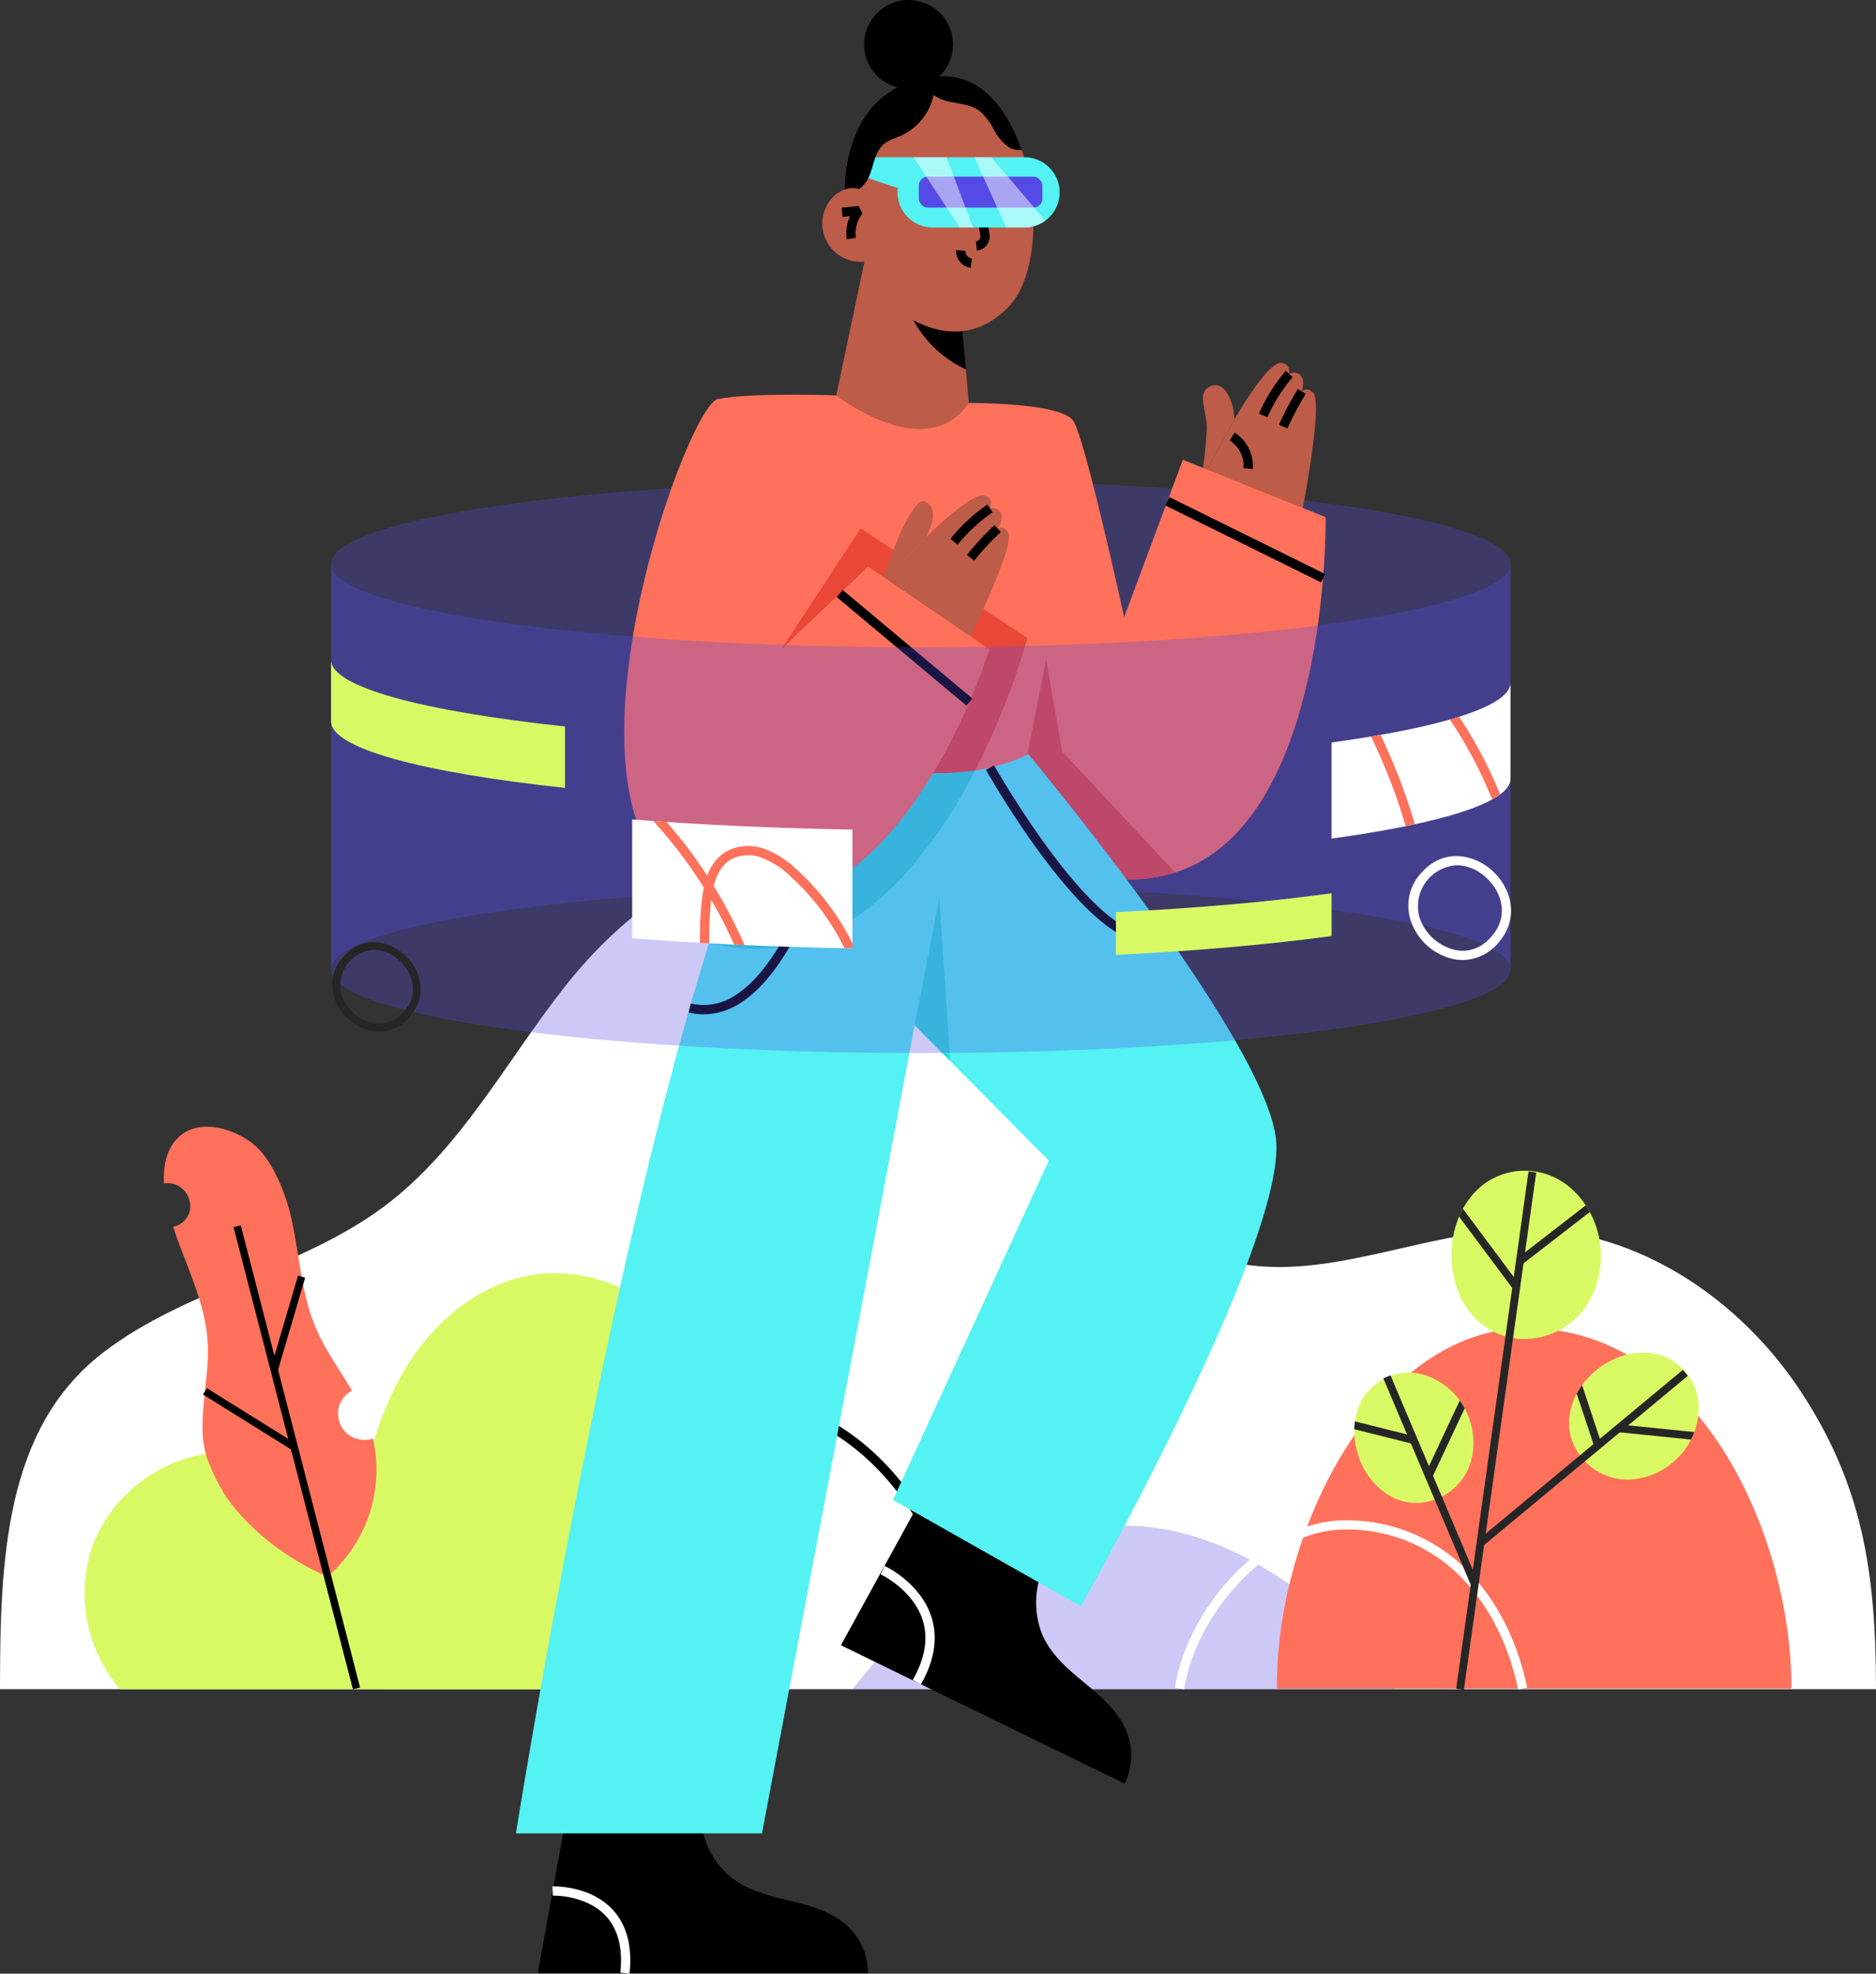 <svg xmlns="http://www.w3.org/2000/svg" xmlns:xlink="http://www.w3.org/1999/xlink" width="436.124" height="458.728" viewBox="0 0 436.124 458.728">
  <rect x="0" y="0" width="436.124" height="458.728" fill="#333333" stroke="none"/>
  <defs>
    <clipPath id="clip-path">
      <path id="Path_8085" data-name="Path 8085" d="M302.153,237.769c-18.43-.3-35.745-1.118-51.207-2.346v27.606c15.461,1.23,32.777,2.047,51.207,2.348Z" transform="translate(-250.946 -235.423)" fill="none"/>
    </clipPath>
    <clipPath id="clip-path-2">
      <path id="Path_8087" data-name="Path 8087" d="M386.818,216.986c0,5.457-15.946,10.389-41.61,13.911V253.23c25.664-3.522,41.61-8.453,41.61-13.909" transform="translate(-345.208 -216.986)" fill="none"/>
    </clipPath>
    <clipPath id="clip-path-3">
      <path id="Path_8091" data-name="Path 8091" d="M369.925,358.931c7.011,2.92,15.649.314,20.2-6.1A21.119,21.119,0,0,0,393.7,338.7c-.636-6.372-4.217-12.391-9.447-15.46a16.077,16.077,0,0,0-17,.429C355.376,331.756,356.514,353.344,369.925,358.931Z" transform="translate(-359.052 -321.021)" fill="none"/>
    </clipPath>
    <clipPath id="clip-path-4">
      <path id="Path_8093" data-name="Path 8093" d="M375.379,365.35a13.775,13.775,0,0,0,13.866,9.669,16.916,16.916,0,0,0,10.661-4.776,16.377,16.377,0,0,0,5.026-13.618,12.886,12.886,0,0,0-8.714-10.473C385.235,342.7,372.228,354.144,375.379,365.35Z" transform="translate(-374.9 -345.528)" fill="none"/>
    </clipPath>
    <clipPath id="clip-path-5">
      <path id="Path_8095" data-name="Path 8095" d="M359.854,378.509a13.445,13.445,0,0,0,13.266-9.814,16.511,16.511,0,0,0-1.094-11.349A15.982,15.982,0,0,0,361,348.452a12.573,12.573,0,0,0-12.4,4.8C341.978,362.332,348.507,377.93,359.854,378.509Z" transform="translate(-345.945 -348.235)" fill="none"/>
    </clipPath>
  </defs>
  <g id="Group_12631" data-name="Group 12631" transform="translate(-163.419 -191)">
    <g id="Group_12531" data-name="Group 12531" transform="translate(163.419 389.874)">
      <path id="Path_8034" data-name="Path 8034" d="M599.543,472.3c0-28-3.426-47.73-17.405-69.081s-37.888-37.8-63.884-37.81c-23.8-.01-47.459,13.271-70.42,7.158-22.663-6.034-35.723-28.411-47.017-48.476s-26.3-41.9-49.554-45.135c-22.285-3.1-42.793,12.614-56.5,30.009s-24.194,37.782-42.053,51.134c-19.68,14.711-46.01,19.044-65.445,34.06-22.794,17.611-23.842,48.254-23.842,78.142" transform="translate(-163.419 -278.565)" fill="#fff"/>
    </g>
    <g id="Group_12532" data-name="Group 12532" transform="translate(361.592 545.563)" opacity="0.3">
      <path id="Path_8035" data-name="Path 8035" d="M404.441,406.878s-58.7-85.612-126.128,0" transform="translate(-278.313 -368.828)" fill="#544ae5"/>
    </g>
    <g id="Group_12533" data-name="Group 12533" transform="translate(276.801 514.759)">
      <path id="Path_8036" data-name="Path 8036" d="M229.156,419.685c-.129-19.161,8.46-40.275,21.883-53.791,9.7-9.764,21.107-14.925,32.987-14.925,13.849,0,26.573,5.423,36.8,15.686,13.081,13.129,21.488,33.943,21.417,53.027l-2.156-.007c.069-18.54-8.091-38.754-20.789-51.5-9.811-9.847-22.007-15.051-35.269-15.051-11.294,0-22.173,4.942-31.458,14.288-13.038,13.128-21.383,33.641-21.257,52.257Z" transform="translate(-229.154 -350.969)"/>
    </g>
    <g id="Group_12534" data-name="Group 12534" transform="translate(240.379 302.667)" opacity="0.3">
      <path id="Path_8037" data-name="Path 8037" d="M484.562,303.425v-94.3c0-10.708-61.383-19.387-137.1-19.387s-137.1,8.679-137.1,19.387v94.3c0-10.708,61.382-19.387,137.1-19.387S484.562,292.717,484.562,303.425Z" transform="translate(-210.357 -189.741)" fill="#544ae5"/>
    </g>
    <g id="Group_12535" data-name="Group 12535" transform="translate(183.076 486.924)">
      <path id="Path_8038" data-name="Path 8038" d="M304.352,431.52c8.419-11.955,15.786-22.254,18.984-36.361s1.868-29.593-6.113-41.822-23.285-20.41-38.108-18.121c-13.079,2.022-23.837,11.574-30.269,22.711s-9.217,23.829-11.919,36.3c-5.119-11.192-18-18.508-30.69-17.8a34.2,34.2,0,0,0-29.095,20.574c-4.647,11.38-2.158,25.065,5.911,34.514" transform="translate(-174.815 -334.831)" fill="#d9f964"/>
    </g>
    <g id="Group_12582" data-name="Group 12582" transform="translate(283.364 191)">
      <g id="Group_12536" data-name="Group 12536" transform="translate(74.462 56.138)">
        <path id="Path_8039" data-name="Path 8039" d="M278.448,193.3l2.753,12.518,31.521-1-3.463-9.75-1.957-22.65-21.319-14.872Z" transform="translate(-278.448 -157.547)" fill="#bd5c48"/>
      </g>
      <g id="Group_12537" data-name="Group 12537" transform="translate(90.661 67.232)">
        <path id="Path_8040" data-name="Path 8040" d="M287.84,167.287a26.587,26.587,0,0,0,13.937,15.3l-1.225-14.151-6.358-4.462C292.064,165.085,290.015,166.176,287.84,167.287Z" transform="translate(-287.84 -163.979)"/>
      </g>
      <g id="Group_12538" data-name="Group 12538" transform="translate(76.372 17.675)">
        <path id="Path_8041" data-name="Path 8041" d="M279.559,161.761l0,.1,0,.369c0,.316.01.59.01.826v.067c.007.345.024.583.028.7a.64.64,0,0,0,0,.081l.616,1.288,11.453,24.2s13.807,12.11,26.021-.493c6.648-6.877,7.463-23.556,3.049-36.5-.085-.247-.169-.5-.257-.738-.152-.419-.307-.826-.467-1.232l-.067-.183c-.043-.122-.1-.243-.145-.366-.034-.081-.067-.162-.105-.24-.162-.39-.331-.773-.507-1.152-.143-.328-.295-.645-.454-.964-.069-.135-.136-.271-.21-.405-.131-.274-.274-.545-.419-.809-2.279-4.234-5.275-7.632-8.952-9.49a13.954,13.954,0,0,0-2.613-1.026,12.3,12.3,0,0,0-1.273-.3c-.345-.064-.7-.117-1.049-.152a14.481,14.481,0,0,0-2.874-.038l-.271.021c-8.412.745-13.552,4.6-16.69,9.236-4.029,5.947-4.747,13.211-4.824,16.921,0,.067,0,.135-.007.2Z" transform="translate(-279.556 -135.247)" fill="#bd5c48"/>
      </g>
      <g id="Group_12539" data-name="Group 12539" transform="translate(106.36 44.516)">
        <path id="Path_8042" data-name="Path 8042" d="M297.713,164.523l-.174-2.149a1.106,1.106,0,0,0,1-1.28l-1.6-9.942,2.13-.343,1.6,9.942a3.263,3.263,0,0,1-2.958,3.772Z" transform="translate(-296.942 -150.809)"/>
      </g>
      <g id="Group_12540" data-name="Group 12540" transform="translate(98.064 44.952)">
        <path id="Path_8043" data-name="Path 8043" d="M294.1,152.359c.062.759-.328,1.411-.871,1.454s-1.031-.536-1.094-1.3.329-1.411.873-1.454S294.043,151.6,294.1,152.359Z" transform="translate(-292.132 -151.062)"/>
      </g>
      <g id="Group_12541" data-name="Group 12541" transform="translate(112.996 43.75)">
        <path id="Path_8044" data-name="Path 8044" d="M302.762,151.662c.06.759-.329,1.411-.873,1.454s-1.031-.536-1.094-1.3.329-1.411.873-1.454S302.7,150.9,302.762,151.662Z" transform="translate(-300.789 -150.365)"/>
      </g>
      <g id="Group_12542" data-name="Group 12542" transform="translate(94.514 39.379)">
        <path id="Path_8045" data-name="Path 8045" d="M291.692,148.544a4.161,4.161,0,0,0-1.15.554.907.907,0,0,0-.45.861c.133.471.938.6,1.644.6a12.66,12.66,0,0,0,4.545-.862c.509-.2,1.052-.478,1.185-.859.31-.888-1.3-1.023-1.946-1.009A12.973,12.973,0,0,0,291.692,148.544Z" transform="translate(-290.074 -147.831)"/>
      </g>
      <g id="Group_12543" data-name="Group 12543" transform="translate(110.243 38.248)">
        <path id="Path_8046" data-name="Path 8046" d="M300.74,147.342a3.389,3.389,0,0,0-1.059.324.779.779,0,0,0-.483.707c.064.443.75.686,1.364.8a10.607,10.607,0,0,0,4.045-.086c.462-.1.966-.271,1.123-.6.364-.752-1.018-1.118-1.585-1.206A10.843,10.843,0,0,0,300.74,147.342Z" transform="translate(-299.193 -147.175)"/>
      </g>
      <g id="Group_12544" data-name="Group 12544" transform="translate(80.948)">
        <path id="Path_8047" data-name="Path 8047" d="M282.209,135.323A10.323,10.323,0,1,0,292.532,125,10.324,10.324,0,0,0,282.209,135.323Z" transform="translate(-282.209 -125)"/>
      </g>
      <g id="Group_12545" data-name="Group 12545" transform="translate(102.334 58.132)">
        <path id="Path_8048" data-name="Path 8048" d="M298,162.817a3.932,3.932,0,0,1-3.384-4.114l2.151.166a1.8,1.8,0,0,0,1.485,1.808Z" transform="translate(-294.608 -158.703)"/>
      </g>
      <g id="Group_12546" data-name="Group 12546" transform="translate(5.078 420.42)">
        <path id="Path_8049" data-name="Path 8049" d="M245.135,368.745l-6.913,38.193h76.759a14.9,14.9,0,0,0-6.829-12.565c-3.96-2.632-8.576-3.6-13.059-4.705s-9.083-2.448-12.7-5.654a20.148,20.148,0,0,1-6.382-14.678" transform="translate(-238.222 -368.745)"/>
      </g>
      <g id="Group_12547" data-name="Group 12547" transform="translate(75.553 346.685)">
        <path id="Path_8050" data-name="Path 8050" d="M298.7,326l-19.623,35.7,65.949,32.161a14.9,14.9,0,0,0-.63-14.287c-2.406-4.1-6.128-7-9.676-9.952s-7.091-6.182-8.938-10.651a20.143,20.143,0,0,1,.7-15.989" transform="translate(-279.081 -325.996)"/>
      </g>
      <g id="Group_12554" data-name="Group 12554" transform="translate(159.247 84.346)">
        <g id="Group_12552" data-name="Group 12552">
          <g id="Group_12548" data-name="Group 12548">
            <path id="Path_8051" data-name="Path 8051" d="M327.6,201.346l23.29,8.414s5.259-26.569,2.784-28.955c-1.482-1.428-2.622-.274-2.622-.274s.857-2.625-.314-3.783a2.2,2.2,0,0,0-2.622-.276s.407-2.373-1.8-2.567c-2.413-.21-6.939,6.342-10.935,13.1" transform="translate(-327.604 -173.901)" fill="#bd5c48"/>
          </g>
          <g id="Group_12549" data-name="Group 12549" transform="translate(13.476 1.845)">
            <path id="Path_8052" data-name="Path 8052" d="M337.388,185.779l-1.971-.873a40.108,40.108,0,0,1,6.244-9.935l1.594,1.452A38.644,38.644,0,0,0,337.388,185.779Z" transform="translate(-335.417 -174.971)"/>
          </g>
          <g id="Group_12550" data-name="Group 12550" transform="translate(18.143 6.052)">
            <path id="Path_8053" data-name="Path 8053" d="M340.11,186.584l-1.987-.837a65.072,65.072,0,0,1,4.4-8.338l1.821,1.154A64.131,64.131,0,0,0,340.11,186.584Z" transform="translate(-338.123 -177.41)"/>
          </g>
          <g id="Group_12551" data-name="Group 12551" transform="translate(6.687 16.194)">
            <path id="Path_8054" data-name="Path 8054" d="M336.847,191.75l-2.149-.181a7.106,7.106,0,0,0-3.217-6.456l1.149-1.823A9.309,9.309,0,0,1,336.847,191.75Z" transform="translate(-331.481 -183.29)"/>
          </g>
        </g>
        <g id="Group_12553" data-name="Group 12553" transform="translate(0 5.168)">
          <path id="Path_8055" data-name="Path 8055" d="M335.383,184.831c-.086-3.874-2.222-9.1-5.5-7.7-3.429,1.466-.937,5.445-.928,9.744a99.569,99.569,0,0,1-1.354,12.3" transform="translate(-327.604 -176.897)" fill="#bd5c48"/>
        </g>
      </g>
      <g id="Group_12555" data-name="Group 12555" transform="translate(51.438 91.891)">
        <path id="Path_8056" data-name="Path 8056" d="M265.1,224.573v64.674h79.874a47.639,47.639,0,0,0,10.349,1.5c.09.007.183.007.273.01a34.6,34.6,0,0,0,11.31-1.563c36.121-11.534,34.988-82.609,34.988-82.609L368.7,193.245l-13.649,36.6s-9-41.255-11.788-45.6-24.334-4.2-24.334-4.2c-9.926,14.578-30.811-1.771-30.811-1.771Z" transform="translate(-265.1 -178.275)" fill="#ff715b"/>
      </g>
      <g id="Group_12556" data-name="Group 12556" transform="translate(118.905 153.232)">
        <path id="Path_8057" data-name="Path 8057" d="M304.215,235.863l22.756,29.1c.09.007.183.007.273.01a34.6,34.6,0,0,0,11.31-1.563l-26.274-28.172-3.722-21.4Z" transform="translate(-304.215 -213.839)" fill="#ea4736"/>
      </g>
      <g id="Group_12557" data-name="Group 12557" transform="translate(0 172.98)">
        <path id="Path_8058" data-name="Path 8058" d="M336.217,298.9l22.939,23.163-36.215,78.861L366.6,425.627s48.063-84.953,45.355-108.646c-1.511-13.195-19.187-39.409-34.555-60.05-.06-.083-.126-.171-.188-.254-6.185-8.3-11.982-15.68-16.186-20.926-4.048-5.052-6.61-8.124-6.61-8.124A43.37,43.37,0,0,1,342,231.389a71.449,71.449,0,0,1-22.378-.509,99.661,99.661,0,0,1-20.146-5.592c-4.262,6.442-8.547,15.76-12.762,27.054-2.192,5.868-4.367,12.274-6.51,19.085-24.32,77.219-44.928,207-44.928,207h57.2l34.478-182.484,1.014-5.375Z" transform="translate(-235.278 -225.288)" fill="#54f2f2"/>
      </g>
      <g id="Group_12558" data-name="Group 12558" transform="translate(92.691 208.756)">
        <path id="Path_8059" data-name="Path 8059" d="M289.017,275.535l8.248,8.33-2.507-37.835Z" transform="translate(-289.017 -246.03)" fill="#2be0db"/>
      </g>
      <g id="Group_12559" data-name="Group 12559" transform="translate(84.796 363.957)">
        <path id="Path_8060" data-name="Path 8060" d="M293.771,363.569,291.9,362.5c2.868-5.018,3.638-9.707,2.287-13.937-2.253-7.06-9.671-10.561-9.745-10.6l.906-1.958c.34.157,8.355,3.945,10.894,11.9C297.782,352.737,296.952,358.007,293.771,363.569Z" transform="translate(-284.44 -336.01)" fill="#fff"/>
      </g>
      <g id="Group_12560" data-name="Group 12560" transform="translate(8.491 438.434)">
        <path id="Path_8061" data-name="Path 8061" d="M258.12,399.483l-2.144-.231c.611-5.7-.528-10.144-3.382-13.2-4.6-4.93-12.233-4.705-12.308-4.7l-.085-2.154c.352-.012,8.674-.278,13.957,5.369C257.468,388.1,258.8,393.122,258.12,399.483Z" transform="translate(-240.201 -379.189)" fill="#fff"/>
      </g>
      <g id="Group_12561" data-name="Group 12561" transform="translate(44.928 172.98)">
        <path id="Path_8062" data-name="Path 8062" d="M261.326,271.427c19.222,4.883,34.367-3.626,45.813-16.257a111.933,111.933,0,0,0,15.982-23.782,71.449,71.449,0,0,1-22.378-.509,99.661,99.661,0,0,1-20.146-5.592c-4.262,6.442-8.547,15.76-12.762,27.054C265.643,258.21,263.468,264.616,261.326,271.427Z" transform="translate(-261.326 -225.288)" fill="#2be0db"/>
      </g>
      <g id="Group_12562" data-name="Group 12562" transform="translate(61.325 122.834)">
        <path id="Path_8063" data-name="Path 8063" d="M273.707,246.361a99.663,99.663,0,0,0,20.146,5.592,71.449,71.449,0,0,0,22.378.509,170.809,170.809,0,0,0,12.181-30.811l-38.774-25.436-18.456,28.072S269.445,252.8,273.707,246.361Z" transform="translate(-270.832 -196.215)" fill="#ea4736"/>
      </g>
      <g id="Group_12563" data-name="Group 12563" transform="translate(40.133 178.303)">
        <path id="Path_8064" data-name="Path 8064" d="M262.049,285.825a15.093,15.093,0,0,1-3.5-.417l.5-2.1a13.2,13.2,0,0,0,10.483-2c16.453-10.566,24.957-52.518,25.041-52.94l2.115.421a187.622,187.622,0,0,1-6.413,22.866c-5.721,16.213-12.308,26.8-19.579,31.468A15.841,15.841,0,0,1,262.049,285.825Z" transform="translate(-258.546 -228.374)"/>
      </g>
      <g id="Group_12569" data-name="Group 12569" transform="translate(83.908 115.135)">
        <g id="Group_12564" data-name="Group 12564" transform="translate(0 1.372)">
          <path id="Path_8065" data-name="Path 8065" d="M295.174,201.071c2.529-4.209,2.291-7.463-.067-8.455-1.937-.814-5.413,5.787-7.515,11.827a78.092,78.092,0,0,1-3.667,8.464" transform="translate(-283.925 -192.547)" fill="#bd5c48"/>
        </g>
        <g id="Group_12568" data-name="Group 12568">
          <g id="Group_12565" data-name="Group 12565">
            <path id="Path_8066" data-name="Path 8066" d="M283.925,213.483l20.313,14.19s12-24.3,10.227-27.252c-1.061-1.764-2.463-.947-2.463-.947s1.513-2.315.681-3.738a2.2,2.2,0,0,0-2.461-.947s1.011-2.189-1.073-2.949c-2.279-.831-8.357,4.322-13.975,9.807" transform="translate(-283.925 -191.752)" fill="#bd5c48"/>
          </g>
          <g id="Group_12566" data-name="Group 12566" transform="translate(17.098 2.129)">
            <path id="Path_8067" data-name="Path 8067" d="M295.515,202.316l-1.677-1.354a40.072,40.072,0,0,1,8.617-7.976l1.161,1.816A38.7,38.7,0,0,0,295.515,202.316Z" transform="translate(-293.838 -192.986)"/>
          </g>
          <g id="Group_12567" data-name="Group 12567" transform="translate(20.929 6.928)">
            <path id="Path_8068" data-name="Path 8068" d="M297.76,204l-1.7-1.325a65.03,65.03,0,0,1,6.42-6.911l1.457,1.589A64.231,64.231,0,0,0,297.76,204Z" transform="translate(-296.059 -195.768)"/>
          </g>
        </g>
      </g>
      <g id="Group_12570" data-name="Group 12570" transform="translate(25.173 91.735)">
        <path id="Path_8069" data-name="Path 8069" d="M299.161,178.34s-19.765-.7-27.52.856-44.2,104.689-1.087,116.166,64.209-58.006,64.209-58.006l-28.227-19.23-20.162,19.23" transform="translate(-249.872 -178.185)" fill="#ff715b"/>
      </g>
      <g id="Group_12571" data-name="Group 12571" transform="translate(74.571 137.119)">
        <rect id="Rectangle_2035" data-name="Rectangle 2035" width="2.156" height="39.317" transform="translate(0 1.654) rotate(-50.083)"/>
      </g>
      <g id="Group_12572" data-name="Group 12572" transform="translate(150.966 115.541)">
        <rect id="Rectangle_2036" data-name="Rectangle 2036" width="2.156" height="40.358" transform="translate(0 1.933) rotate(-63.711)"/>
      </g>
      <g id="Group_12573" data-name="Group 12573" transform="translate(109.267 177.887)">
        <path id="Path_8070" data-name="Path 8070" d="M335.754,269.239a9.2,9.2,0,0,1-1.613-.148c-14.207-2.534-34.652-38.371-35.514-39.9l1.875-1.062c.207.364,20.8,36.479,34.017,38.835a5.483,5.483,0,0,0,4.78-1.2l1.392,1.645A7.44,7.44,0,0,1,335.754,269.239Z" transform="translate(-298.627 -228.133)"/>
      </g>
      <g id="Group_12578" data-name="Group 12578" transform="translate(80.469 36.549)">
        <g id="Group_12574" data-name="Group 12574">
          <path id="Path_8071" data-name="Path 8071" d="M290.238,153.369a7.734,7.734,0,0,0-.064.985,8.164,8.164,0,0,0,8.165,8.165h21.352a8.085,8.085,0,0,0,4.833-1.59,7.7,7.7,0,0,0,.938-.8,8.162,8.162,0,0,0-5.771-13.935H283.523l-1.592,4.371Z" transform="translate(-281.931 -146.19)" fill="#54f2f2"/>
        </g>
        <g id="Group_12575" data-name="Group 12575" transform="translate(13.191 4.514)">
          <rect id="Rectangle_2037" data-name="Rectangle 2037" width="28.724" height="7.181" rx="2.082" transform="translate(28.724 7.181) rotate(-180)" fill="#544ae5"/>
        </g>
        <g id="Group_12576" data-name="Group 12576" transform="translate(26.1)" opacity="0.5">
          <path id="Path_8072" data-name="Path 8072" d="M297.063,146.19l7.408,16.329h4.252a8.085,8.085,0,0,0,4.833-1.59L301.023,146.19Z" transform="translate(-297.063 -146.19)" fill="#fff"/>
        </g>
        <g id="Group_12577" data-name="Group 12577" transform="translate(11.952)" opacity="0.5">
          <path id="Path_8073" data-name="Path 8073" d="M296.539,146.19l6.157,16.328h-3.079L288.86,146.19Z" transform="translate(-288.86 -146.19)" fill="#fff"/>
        </g>
      </g>
      <g id="Group_12579" data-name="Group 12579" transform="translate(76.372 17.675)">
        <path id="Path_8074" data-name="Path 8074" d="M279.559,161.761l0,.1,0,.369c0,.316.01.59.01.826a7.7,7.7,0,0,0,5.409-3.872c1.361-2.537,1.4-5.882,3.443-7.858,1.242-1.2,2.97-1.625,4.521-2.339a13.492,13.492,0,0,0,7.136-8.493c.078-.279.145-.561.205-.845a7.235,7.235,0,0,0,1,.633c3.039,1.566,6.891,1.009,9.657,3.06a13.666,13.666,0,0,1,3.282,4.231,11.937,11.937,0,0,0,3.394,4.119,4.543,4.543,0,0,0,3.124.707c-.085-.247-.169-.5-.257-.738-.152-.419-.307-.826-.467-1.232l-.067-.183c-.043-.122-.1-.243-.145-.366-.034-.081-.067-.162-.105-.24-.162-.39-.331-.773-.507-1.152-.143-.328-.295-.645-.454-.964-.069-.135-.136-.271-.21-.405-.131-.274-.274-.545-.419-.809-2.279-4.234-5.275-7.632-8.952-9.49a13.954,13.954,0,0,0-2.613-1.026,12.3,12.3,0,0,0-1.273-.3c-.345-.064-.7-.117-1.049-.152a14.481,14.481,0,0,0-2.874-.038l-.271.021c-8.412.745-13.552,4.6-16.69,9.236-4.029,5.947-4.747,13.211-4.824,16.921,0,.067,0,.135-.007.2Z" transform="translate(-279.556 -135.247)"/>
      </g>
      <g id="Group_12580" data-name="Group 12580" transform="translate(71.293 43.717)">
        <path id="Path_8075" data-name="Path 8075" d="M287.531,152.212a5.009,5.009,0,0,0-4.721-1.809,7.078,7.078,0,0,0-4.4,2.739,8.883,8.883,0,0,0,11.27,13.25" transform="translate(-276.611 -150.346)" fill="#bd5c48"/>
      </g>
      <g id="Group_12581" data-name="Group 12581" transform="translate(75.71 47.868)">
        <path id="Path_8076" data-name="Path 8076" d="M280.362,160.5a9.519,9.519,0,0,1,.776-5.376l-1.739.183-.228-2.144,3.924-.414.947,1.754a7.335,7.335,0,0,0-1.551,5.671Z" transform="translate(-279.172 -152.752)"/>
      </g>
    </g>
    <g id="Group_12596" data-name="Group 12596" transform="translate(240.379 321.899)">
      <g id="Group_12583" data-name="Group 12583" transform="translate(274.199)" opacity="0.5">
        <path id="Path_8077" data-name="Path 8077" d="M369.328,200.891a1.164,1.164,0,0,1,.007.155v-.155Z" transform="translate(-369.328 -200.891)" fill="#ccc"/>
      </g>
      <g id="Group_12584" data-name="Group 12584" opacity="0.5">
        <path id="Path_8078" data-name="Path 8078" d="M210.357,200.891v.155a1.552,1.552,0,0,1,.005-.155Z" transform="translate(-210.357 -200.891)" fill="#ccc"/>
      </g>
      <g id="Group_12585" data-name="Group 12585" transform="translate(0 0.155)" opacity="0.3">
        <path id="Path_8079" data-name="Path 8079" d="M210.357,200.981v94.3c0,10.708,61.382,19.387,137.1,19.387s137.1-8.679,137.1-19.387v-94.3c0,10.708-61.383,19.387-137.1,19.387S210.357,211.689,210.357,200.981Z" transform="translate(-210.357 -200.981)" fill="#544ae5"/>
      </g>
      <g id="Group_12586" data-name="Group 12586" transform="translate(232.596 27.761)">
        <path id="Path_8080" data-name="Path 8080" d="M386.818,216.986c0,5.457-15.946,10.389-41.61,13.911V253.23c25.664-3.522,41.61-8.453,41.61-13.909" transform="translate(-345.208 -216.986)" fill="#fff"/>
      </g>
      <g id="Group_12587" data-name="Group 12587" transform="translate(182.47 76.724)">
        <path id="Path_8081" data-name="Path 8081" d="M316.147,259.687c18.958-.938,36.011-2.451,50.125-4.388v-9.926c-14.114,1.937-31.168,3.45-50.125,4.39" transform="translate(-316.147 -245.373)" fill="#d9f964"/>
      </g>
      <g id="Group_12588" data-name="Group 12588" transform="translate(0 22.488)">
        <path id="Path_8082" data-name="Path 8082" d="M264.751,229.392c-33.046-3.539-54.394-9.149-54.394-15.463V228.2c0,6.313,21.348,11.922,54.394,15.463" transform="translate(-210.357 -213.929)" fill="#d9f964"/>
      </g>
      <g id="Group_12589" data-name="Group 12589" transform="translate(70.009 59.562)">
        <path id="Path_8083" data-name="Path 8083" d="M302.153,237.769c-18.43-.3-35.745-1.118-51.207-2.346v27.606c15.461,1.23,32.777,2.047,51.207,2.348Z" transform="translate(-250.946 -235.423)" fill="#fff"/>
      </g>
      <g id="Group_12592" data-name="Group 12592" transform="translate(70.009 59.562)">
        <g id="Group_12591" data-name="Group 12591" clip-path="url(#clip-path)">
          <g id="Group_12590" data-name="Group 12590" transform="translate(-10.142 -14.935)">
            <path id="Path_8084" data-name="Path 8084" d="M283.345,306.52H283.3c-2.649-.026-4.8-2.078-6.4-6.1a85.27,85.27,0,0,1-5.6-39.059,32.228,32.228,0,0,1,.557-3.819,105.882,105.882,0,0,0-26.8-29.041l1.282-1.733a107.925,107.925,0,0,1,26.309,28.013,10.656,10.656,0,0,1,4.3-5.568,10.9,10.9,0,0,1,9.216-.605,22.962,22.962,0,0,1,7.493,4.909,58,58,0,0,1,17.474,30.466l-2.108.45a55.81,55.81,0,0,0-16.821-29.322,20.982,20.982,0,0,0-6.761-4.471,8.728,8.728,0,0,0-7.37.414c-2.147,1.309-3.286,3.674-3.919,6.115A108.092,108.092,0,0,1,288.671,295.6a14.049,14.049,0,0,1-.012,6.5C288.006,304.238,286.065,306.52,283.345,306.52Zm-9.769-46.144c-.05.405-.09.8-.126,1.18a83.132,83.132,0,0,0,5.457,38.067c.852,2.151,2.31,4.723,4.412,4.742,1.558.029,2.846-1.478,3.279-2.891a12.3,12.3,0,0,0-.052-5.511A105.77,105.77,0,0,0,273.576,260.376Z" transform="translate(-245.066 -226.764)" fill="#ff715b"/>
          </g>
        </g>
      </g>
      <g id="Group_12595" data-name="Group 12595" transform="translate(232.596 27.761)">
        <g id="Group_12594" data-name="Group 12594" clip-path="url(#clip-path-2)">
          <g id="Group_12593" data-name="Group 12593" transform="translate(-27.535 -44.082)">
            <path id="Path_8086" data-name="Path 8086" d="M367.409,302.581a13.5,13.5,0,0,1-8.928-3.733,28.218,28.218,0,0,1-6.158-9.2,80.368,80.368,0,0,1-5.254-52.057c1.283-5.418,3.329-9.514,6.027-12.134-7.2-11.065-15.392-21.867-23.853-32.7l1.7-1.326c8.443,10.811,16.624,21.6,23.83,32.649a11.256,11.256,0,0,1,3.2-1.535c5.528-1.64,11.832,1.1,18.231,7.927a101.327,101.327,0,0,1,25.219,49.337l-2.116.411a99.15,99.15,0,0,0-24.675-48.273c-4.046-4.317-10.114-9.093-16.046-7.336a9.13,9.13,0,0,0-2.636,1.283c10.713,16.733,19.108,34.107,22.714,53.123.833,4.4,1.433,9.093.181,13.64-1.414,5.138-5.2,8.973-9.644,9.768A10.115,10.115,0,0,1,367.409,302.581Zm-13.116-75.267c-1.953,2.027-3.841,5.356-5.125,10.775a78.2,78.2,0,0,0,5.111,50.655,26.251,26.251,0,0,0,5.657,8.512,10.752,10.752,0,0,0,8.881,3.046c4.128-.74,6.965-4.66,7.945-8.219,1.135-4.122.564-8.524-.221-12.665C373.017,260.826,364.8,243.769,354.294,227.314Z" transform="translate(-329.244 -191.429)" fill="#ff715b"/>
          </g>
        </g>
      </g>
    </g>
    <g id="Group_12597" data-name="Group 12597" transform="translate(460.268 499.706)">
      <path id="Path_8088" data-name="Path 8088" d="M335.524,426c-.224-38.164,24.193-83.761,58-83.761,40.014,0,61.728,48.08,61.613,83.761" transform="translate(-335.522 -342.242)" fill="#ff715b"/>
    </g>
    <g id="Group_12598" data-name="Group 12598" transform="translate(436.562 544.348)">
      <path id="Path_8089" data-name="Path 8089" d="M401.571,407.467c-2.242-10.589-6.837-19.622-13.288-26.119a36.9,36.9,0,0,0-26.761-11.066c-.074,0-.152,0-.226,0-8.333,0-17.005,4.324-24.451,12.2-6.853,7.244-11.687,16.562-12.933,24.926l-2.134-.317C324.472,389,342.29,368.124,361.3,368.124c.083,0,.162,0,.245,0a39.5,39.5,0,0,1,28.27,11.7c6.744,6.794,11.539,16.2,13.868,27.192Z" transform="translate(-321.778 -368.124)" fill="#fff"/>
    </g>
    <g id="Group_12623" data-name="Group 12623" transform="translate(478.245 463.104)">
      <g id="Group_12605" data-name="Group 12605" transform="translate(22.609)">
        <g id="Group_12599" data-name="Group 12599">
          <path id="Path_8090" data-name="Path 8090" d="M369.925,358.931c7.011,2.92,15.649.314,20.2-6.1A21.119,21.119,0,0,0,393.7,338.7c-.636-6.372-4.217-12.391-9.447-15.46a16.077,16.077,0,0,0-17,.429C355.376,331.756,356.514,353.344,369.925,358.931Z" transform="translate(-359.052 -321.021)" fill="#d9f964"/>
        </g>
        <g id="Group_12604" data-name="Group 12604">
          <g id="Group_12603" data-name="Group 12603" clip-path="url(#clip-path-3)">
            <g id="Group_12602" data-name="Group 12602" transform="translate(-2.297 0.169)">
              <g id="Group_12600" data-name="Group 12600" transform="translate(0 3.975)">
                <rect id="Rectangle_2038" data-name="Rectangle 2038" width="1.805" height="27.584" transform="matrix(0.802, -0.598, 0.598, 0.802, 0, 1.079)" fill="#262626"/>
              </g>
              <g id="Group_12601" data-name="Group 12601" transform="translate(17.533 0)">
                <rect id="Rectangle_2039" data-name="Rectangle 2039" width="33.071" height="1.805" transform="translate(0 20.243) rotate(-37.741)" fill="#262626"/>
              </g>
            </g>
          </g>
        </g>
      </g>
      <g id="Group_12606" data-name="Group 12606" transform="translate(23.702 0.168)">
        <rect id="Rectangle_2040" data-name="Rectangle 2040" width="121.384" height="1.805" transform="translate(0 120.213) rotate(-82.037)" fill="#262626"/>
      </g>
      <g id="Group_12614" data-name="Group 12614" transform="translate(28.476 42.269)">
        <g id="Group_12607" data-name="Group 12607" transform="translate(21.468 0.001)">
          <path id="Path_8092" data-name="Path 8092" d="M375.379,365.348a13.773,13.773,0,0,0,13.866,9.671,16.927,16.927,0,0,0,10.661-4.774,16.382,16.382,0,0,0,5.026-13.619,12.879,12.879,0,0,0-8.712-10.472C385.235,342.7,372.23,354.143,375.379,365.348Z" transform="translate(-374.9 -345.528)" fill="#d9f964"/>
        </g>
        <g id="Group_12612" data-name="Group 12612" transform="translate(21.467)">
          <g id="Group_12611" data-name="Group 12611" clip-path="url(#clip-path-4)">
            <g id="Group_12610" data-name="Group 12610" transform="translate(-0.574 1.879)">
              <g id="Group_12608" data-name="Group 12608" transform="translate(12.172 14.838)">
                <rect id="Rectangle_2041" data-name="Rectangle 2041" width="1.806" height="22.287" transform="matrix(0.101, -0.995, 0.995, 0.101, 0, 1.796)" fill="#262626"/>
              </g>
              <g id="Group_12609" data-name="Group 12609" transform="translate(0 0)">
                <rect id="Rectangle_2042" data-name="Rectangle 2042" width="1.805" height="20.827" transform="translate(0 0.569) rotate(-18.357)" fill="#262626"/>
              </g>
            </g>
          </g>
        </g>
        <g id="Group_12613" data-name="Group 12613" transform="translate(0 4.009)">
          <rect id="Rectangle_2043" data-name="Rectangle 2043" width="62.301" height="1.805" transform="translate(0 39.803) rotate(-39.709)" fill="#262626"/>
        </g>
      </g>
      <g id="Group_12622" data-name="Group 12622" transform="translate(0 46.939)">
        <g id="Group_12615" data-name="Group 12615">
          <path id="Path_8094" data-name="Path 8094" d="M359.854,378.509a13.445,13.445,0,0,0,13.266-9.814,16.511,16.511,0,0,0-1.094-11.349A15.982,15.982,0,0,0,361,348.452a12.573,12.573,0,0,0-12.4,4.8C341.978,362.332,348.507,377.93,359.854,378.509Z" transform="translate(-345.945 -348.235)" fill="#d9f964"/>
        </g>
        <g id="Group_12616" data-name="Group 12616" transform="translate(6.767 0.617)">
          <rect id="Rectangle_2044" data-name="Rectangle 2044" width="1.805" height="52.584" transform="translate(0 0.704) rotate(-22.954)" fill="#262626"/>
        </g>
        <g id="Group_12621" data-name="Group 12621">
          <g id="Group_12620" data-name="Group 12620" clip-path="url(#clip-path-5)">
            <g id="Group_12619" data-name="Group 12619" transform="translate(-3.563 3.614)">
              <g id="Group_12617" data-name="Group 12617" transform="translate(0 6.883)">
                <rect id="Rectangle_2045" data-name="Rectangle 2045" width="1.805" height="17.733" transform="translate(0 1.751) rotate(-75.937)" fill="#262626"/>
              </g>
              <g id="Group_12618" data-name="Group 12618" transform="translate(20.096 0)">
                <rect id="Rectangle_2046" data-name="Rectangle 2046" width="21.974" height="1.805" transform="matrix(0.425, -0.905, 0.905, 0.425, 0, 19.89)" fill="#262626"/>
              </g>
            </g>
          </g>
        </g>
      </g>
    </g>
    <g id="Group_12628" data-name="Group 12628" transform="translate(201.51 452.868)">
      <g id="Group_12624" data-name="Group 12624">
        <path id="Path_8096" data-name="Path 8096" d="M224.641,418.681q-.559.507-1.14.988l-.128-.091c-8.74-3.733-18.047-10.556-23.661-18.878a46.192,46.192,0,0,1-4.224-8.752,23.68,23.68,0,0,1-1-6.344c-.117-6.977,1.654-13.916,1.164-20.881-.649-9.193-5.149-17.588-7.976-26.376a5.093,5.093,0,0,0,1.746-.717c4.141-2.717,2.073-9.088-2.7-9.416a4.759,4.759,0,0,0-1.182.069c-.224-3.988.55-8.072,3.391-10.747a8.639,8.639,0,0,1,2.123-1.471c4.409-2.168,10.335-.467,14.582,2.553,5.145,3.655,8.2,12.346,9.255,16.724.292,1.175.548,2.36.774,3.533,1.459,7.55,2.028,15.37,4.955,22.48,2.208,5.361,5.683,10.114,8.645,15.1a6.123,6.123,0,0,0-2.927,3.248,6.271,6.271,0,0,0,2,6.924,6.383,6.383,0,0,0,5.778.954A32.78,32.78,0,0,1,224.641,418.681Z" transform="translate(-185.503 -315.087)" fill="#ff715b"/>
      </g>
      <g id="Group_12625" data-name="Group 12625" transform="translate(16.209 22.927)">
        <rect id="Rectangle_2047" data-name="Rectangle 2047" width="1.725" height="110.973" transform="matrix(0.968, -0.25, 0.25, 0.968, 0, 0.431)"/>
      </g>
      <g id="Group_12626" data-name="Group 12626" transform="translate(24.825 34.604)">
        <rect id="Rectangle_2048" data-name="Rectangle 2048" width="22.584" height="1.725" transform="matrix(0.282, -0.959, 0.959, 0.282, 0, 21.666)"/>
      </g>
      <g id="Group_12627" data-name="Group 12627" transform="translate(9.1 60.785)">
        <rect id="Rectangle_2049" data-name="Rectangle 2049" width="1.725" height="24.41" transform="translate(0 1.464) rotate(-58.059)"/>
      </g>
    </g>
    <g id="Group_12629" data-name="Group 12629" transform="translate(240.656 409.986)">
      <path id="Path_8097" data-name="Path 8097" d="M219.076,311.012a9.456,9.456,0,0,1-1.732-.162,11.656,11.656,0,0,1-8.61-7.577,9.569,9.569,0,0,1,2.173-9.806c4.362-4.831,10.266-3.638,13.906-.481,3.907,3.386,5.713,9.4,1.6,14.337A9.461,9.461,0,0,1,219.076,311.012Zm-1.1-19a8.243,8.243,0,0,0-7.531,10.677,9.935,9.935,0,0,0,7.229,6.382,7.553,7.553,0,0,0,7.356-2.908l.693.578-.693-.578c3.522-4.233,1.744-9.093-1.4-11.817A8.6,8.6,0,0,0,217.976,292.017Z" transform="translate(-208.199 -290.225)" fill="#262626"/>
    </g>
    <g id="Group_12630" data-name="Group 12630" transform="translate(490.817 389.975)">
      <path id="Path_8098" data-name="Path 8098" d="M365.869,302.777a11.034,11.034,0,0,1-2.013-.19,13.537,13.537,0,0,1-10-8.8,11.12,11.12,0,0,1,2.523-11.394c5.071-5.614,11.932-4.228,16.16-.562,4.54,3.936,6.637,10.922,1.863,16.659h0A10.991,10.991,0,0,1,365.869,302.777ZM364.6,280.763a9.522,9.522,0,0,0-8.7,12.331,11.482,11.482,0,0,0,8.353,7.374c2.251.419,5.552.176,8.493-3.358h0c4.067-4.888,2.013-10.5-1.618-13.65A9.94,9.94,0,0,0,364.6,280.763Z" transform="translate(-353.233 -278.624)" fill="#fff"/>
    </g>
  </g>
</svg>
